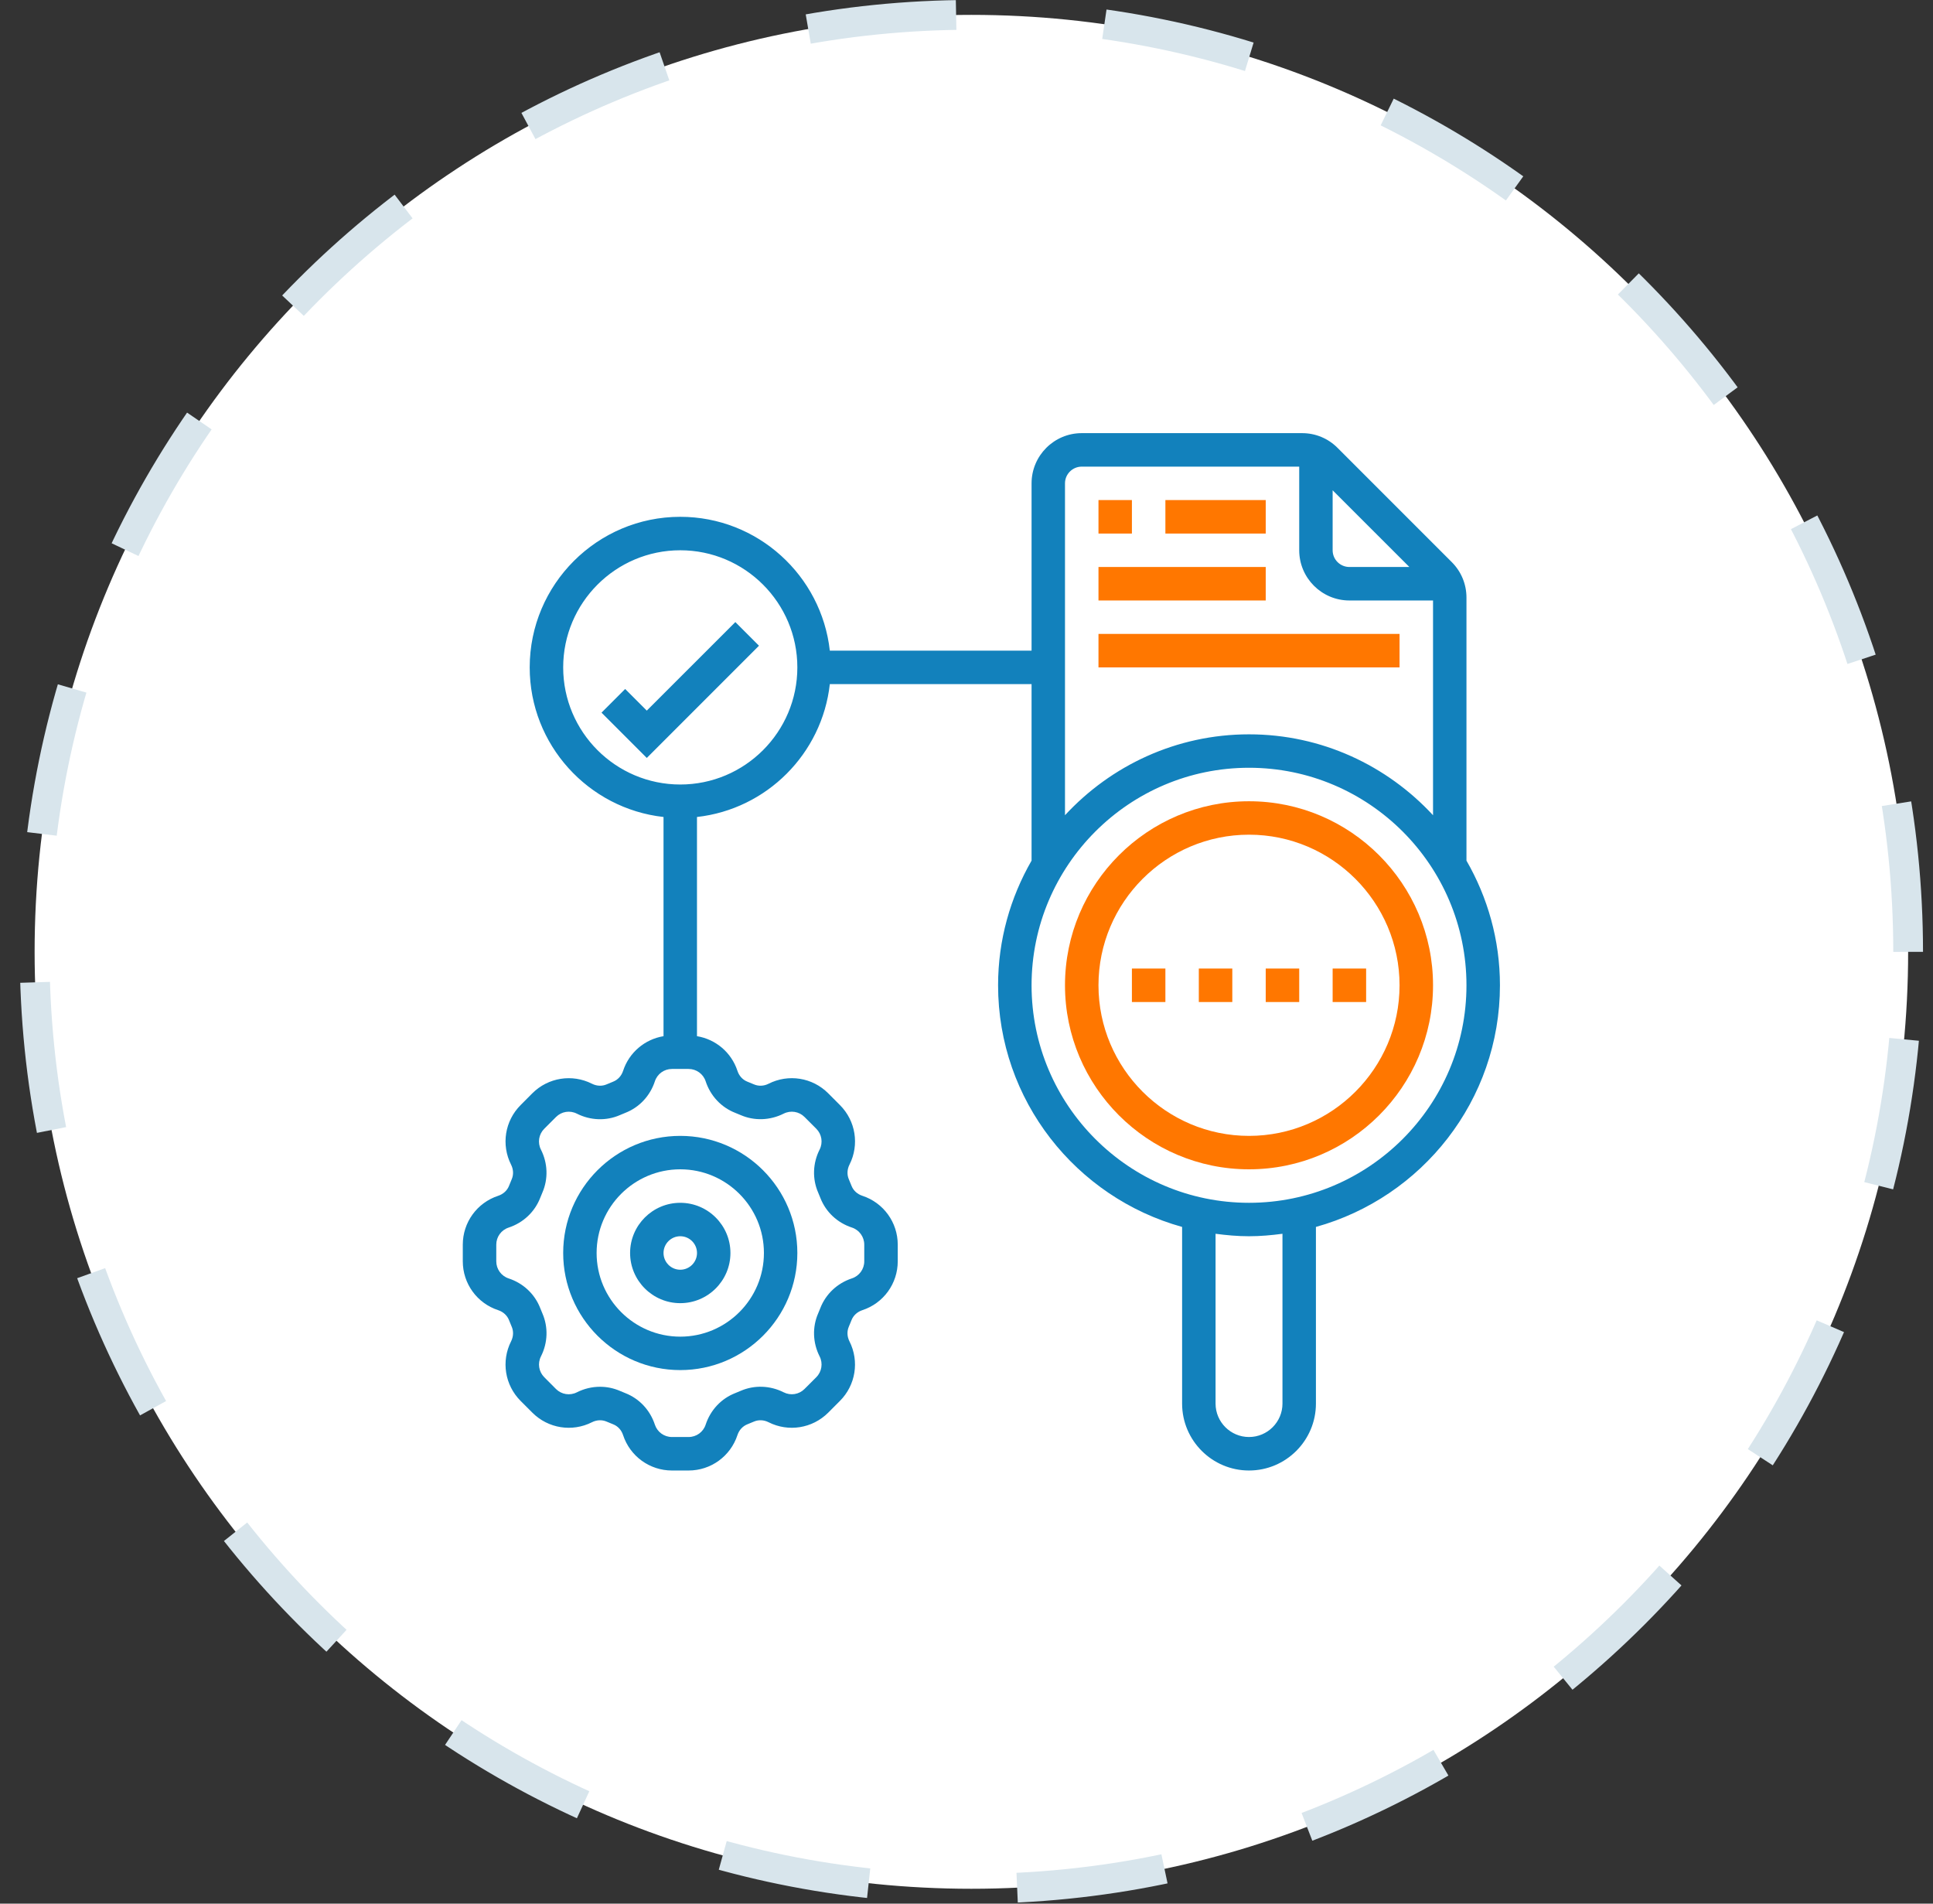<svg width="65" height="64" viewBox="0 0 65 64" fill="none" xmlns="http://www.w3.org/2000/svg">
<rect x="0" y="0" width="65" height="64" fill="#333333" stroke="none"/>
<g clip-path="url(#clip0_2014_42251)">
<path d="M64.164 32C64.164 14.603 50.061 0.5 32.664 0.5C15.267 0.5 1.164 14.603 1.164 32C1.164 49.397 15.267 63.5 32.664 63.5C50.061 63.5 64.164 49.397 64.164 32Z" fill="white"/>
<path d="M64.164 32C64.164 14.603 50.061 0.5 32.664 0.5C15.267 0.5 1.164 14.603 1.164 32C1.164 49.397 15.267 63.5 32.664 63.5C50.061 63.5 64.164 49.397 64.164 32Z" stroke="#D8E5EC" stroke-dasharray="5 5"/>
<g clip-path="url(#clip1_2014_42251)">
<path d="M42 26.938C38.588 26.938 35.812 29.713 35.812 33.125C35.812 36.537 38.588 39.312 42 39.312C45.412 39.312 48.188 36.537 48.188 33.125C48.188 29.713 45.412 26.938 42 26.938ZM42 38.188C39.209 38.188 36.938 35.917 36.938 33.125C36.938 30.334 39.209 28.062 42 28.062C44.791 28.062 47.062 30.334 47.062 33.125C47.062 35.917 44.791 38.188 42 38.188Z" fill="#FF7700"/>
<path d="M50.438 33.125C50.438 31.599 50.024 30.17 49.312 28.934V20.091C49.312 19.641 49.137 19.217 48.818 18.898L44.977 15.057C44.659 14.738 44.235 14.562 43.784 14.562H36.375C35.445 14.562 34.688 15.32 34.688 16.25V21.875H27.904C27.623 19.348 25.476 17.375 22.875 17.375C20.084 17.375 17.812 19.646 17.812 22.438C17.812 25.038 19.785 27.186 22.312 27.467V34.836C21.684 34.94 21.155 35.382 20.952 36.003C20.896 36.173 20.774 36.305 20.614 36.367C20.542 36.395 20.469 36.425 20.397 36.457C20.243 36.523 20.064 36.515 19.906 36.435C19.237 36.097 18.432 36.227 17.902 36.755L17.506 37.153C16.977 37.682 16.848 38.487 17.186 39.156C17.266 39.314 17.274 39.494 17.207 39.647C17.176 39.72 17.145 39.793 17.117 39.867C17.056 40.024 16.923 40.146 16.753 40.202C16.041 40.435 15.562 41.096 15.562 41.845V42.405C15.562 43.154 16.041 43.815 16.753 44.048C16.923 44.104 17.055 44.226 17.116 44.382C17.145 44.457 17.175 44.531 17.207 44.604C17.274 44.757 17.266 44.936 17.186 45.095C16.848 45.763 16.977 46.568 17.506 47.098L17.903 47.495C18.433 48.024 19.237 48.153 19.906 47.815C20.064 47.735 20.243 47.727 20.398 47.794C20.47 47.825 20.542 47.855 20.617 47.884C20.775 47.945 20.897 48.078 20.952 48.248C21.186 48.959 21.846 49.438 22.595 49.438H23.155C23.904 49.438 24.564 48.959 24.798 48.247C24.854 48.077 24.976 47.945 25.135 47.883C25.208 47.855 25.281 47.825 25.353 47.793C25.507 47.727 25.686 47.735 25.844 47.815C26.513 48.153 27.318 48.023 27.848 47.495L28.244 47.098C28.773 46.569 28.902 45.764 28.564 45.095C28.484 44.936 28.476 44.757 28.543 44.603C28.574 44.531 28.605 44.457 28.633 44.383C28.694 44.227 28.827 44.104 28.997 44.048C29.709 43.815 30.188 43.154 30.188 42.405V41.845C30.188 41.096 29.709 40.435 28.998 40.202C28.827 40.146 28.695 40.024 28.634 39.868C28.606 39.793 28.575 39.719 28.543 39.646C28.477 39.493 28.485 39.314 28.565 39.155C28.903 38.487 28.774 37.682 28.244 37.152L27.848 36.755C27.318 36.225 26.513 36.097 25.844 36.435C25.686 36.516 25.507 36.523 25.352 36.456C25.281 36.425 25.208 36.395 25.133 36.366C24.976 36.305 24.853 36.172 24.798 36.002C24.594 35.381 24.065 34.939 23.437 34.836V27.467C25.779 27.206 27.643 25.342 27.904 23H34.688V28.934C33.976 30.17 33.562 31.599 33.562 33.125C33.562 36.998 36.188 40.26 39.75 41.249V47.188C39.75 48.428 40.759 49.438 42 49.438C43.241 49.438 44.25 48.428 44.25 47.188V41.249C47.812 40.26 50.438 36.998 50.438 33.125ZM23.729 36.353C23.89 36.844 24.254 37.231 24.724 37.414C24.785 37.438 24.846 37.463 24.906 37.489C25.366 37.688 25.893 37.671 26.352 37.44C26.586 37.322 26.868 37.367 27.052 37.551L27.449 37.948C27.634 38.133 27.679 38.414 27.561 38.648C27.329 39.105 27.311 39.633 27.512 40.094C27.537 40.153 27.562 40.212 27.586 40.274C27.769 40.746 28.156 41.109 28.647 41.27C28.895 41.352 29.062 41.583 29.062 41.845V42.405C29.062 42.667 28.895 42.897 28.646 42.979C28.155 43.141 27.769 43.504 27.585 43.977C27.561 44.037 27.537 44.097 27.512 44.155C27.311 44.616 27.329 45.144 27.561 45.602C27.679 45.835 27.634 46.117 27.448 46.302L27.052 46.698C26.867 46.883 26.586 46.928 26.352 46.809C25.893 46.578 25.367 46.56 24.906 46.76C24.846 46.786 24.785 46.811 24.725 46.835C24.253 47.018 23.89 47.406 23.729 47.896C23.648 48.145 23.417 48.312 23.155 48.312H22.595C22.333 48.312 22.103 48.145 22.021 47.897C21.86 47.406 21.496 47.019 21.026 46.836C20.965 46.812 20.904 46.787 20.844 46.761C20.632 46.669 20.405 46.623 20.177 46.623C19.911 46.623 19.645 46.685 19.397 46.81C19.163 46.928 18.882 46.883 18.697 46.699L18.302 46.302C18.117 46.117 18.072 45.836 18.19 45.602C18.422 45.145 18.439 44.617 18.239 44.156C18.214 44.097 18.189 44.038 18.165 43.976C17.981 43.504 17.594 43.141 17.103 42.98C16.855 42.898 16.688 42.667 16.688 42.405V41.845C16.688 41.583 16.855 41.352 17.104 41.271C17.594 41.109 17.981 40.746 18.165 40.273C18.189 40.213 18.213 40.153 18.238 40.095C18.439 39.634 18.421 39.106 18.189 38.648C18.071 38.415 18.116 38.133 18.302 37.948L18.698 37.552C18.883 37.367 19.164 37.322 19.398 37.441C19.857 37.672 20.384 37.69 20.844 37.49C20.905 37.464 20.965 37.439 21.024 37.415C21.496 37.232 21.86 36.845 22.021 36.354C22.102 36.105 22.333 35.938 22.595 35.938H23.155C23.417 35.938 23.648 36.105 23.729 36.353ZM22.875 26.375C20.704 26.375 18.938 24.609 18.938 22.438C18.938 20.266 20.704 18.5 22.875 18.5C25.046 18.5 26.812 20.266 26.812 22.438C26.812 24.609 25.046 26.375 22.875 26.375ZM47.392 19.062H45.375C45.065 19.062 44.812 18.81 44.812 18.5V16.483L47.392 19.062ZM35.812 16.25C35.812 15.94 36.065 15.688 36.375 15.688H43.688V18.5C43.688 19.43 44.445 20.188 45.375 20.188H48.188V27.408C46.645 25.74 44.446 24.688 42 24.688C39.554 24.688 37.355 25.74 35.812 27.408V16.25ZM43.125 47.188C43.125 47.808 42.62 48.312 42 48.312C41.38 48.312 40.875 47.808 40.875 47.188V41.479C41.244 41.528 41.617 41.562 42 41.562C42.383 41.562 42.756 41.528 43.125 41.479V47.188ZM42 40.438C37.968 40.438 34.688 37.157 34.688 33.125C34.688 29.093 37.968 25.812 42 25.812C46.032 25.812 49.312 29.093 49.312 33.125C49.312 37.157 46.032 40.438 42 40.438Z" fill="#1281BC"/>
<path d="M18.938 42.125C18.938 44.296 20.704 46.062 22.875 46.062C25.046 46.062 26.812 44.296 26.812 42.125C26.812 39.954 25.046 38.188 22.875 38.188C20.704 38.188 18.938 39.954 18.938 42.125ZM25.688 42.125C25.688 43.676 24.426 44.938 22.875 44.938C21.324 44.938 20.062 43.676 20.062 42.125C20.062 40.574 21.324 39.312 22.875 39.312C24.426 39.312 25.688 40.574 25.688 42.125Z" fill="#1281BC"/>
<path d="M21.188 42.125C21.188 43.055 21.945 43.812 22.875 43.812C23.805 43.812 24.562 43.055 24.562 42.125C24.562 41.195 23.805 40.438 22.875 40.438C21.945 40.438 21.188 41.195 21.188 42.125ZM23.438 42.125C23.438 42.435 23.185 42.688 22.875 42.688C22.565 42.688 22.312 42.435 22.312 42.125C22.312 41.815 22.565 41.562 22.875 41.562C23.185 41.562 23.438 41.815 23.438 42.125Z" fill="#1281BC"/>
<path d="M21.749 23.891L21.022 23.164L20.227 23.959L21.749 25.482L25.522 21.709L24.727 20.914L21.749 23.891Z" fill="#1281BC"/>
<path d="M36.938 16.812H38.062V17.938H36.938V16.812Z" fill="#FF7700"/>
<path d="M39.188 16.812H42.562V17.938H39.188V16.812Z" fill="#FF7700"/>
<path d="M36.938 19.062H42.562V20.188H36.938V19.062Z" fill="#FF7700"/>
<path d="M36.938 21.312H47.062V22.438H36.938V21.312Z" fill="#FF7700"/>
<path d="M38.062 32.562H39.188V33.688H38.062V32.562Z" fill="#FF7700"/>
<path d="M40.312 32.562H41.438V33.688H40.312V32.562Z" fill="#FF7700"/>
<path d="M44.812 32.562H45.938V33.688H44.812V32.562Z" fill="#FF7700"/>
<path d="M42.562 32.562H43.688V33.688H42.562V32.562Z" fill="#FF7700"/>
</g>
</g>
<defs>
<clipPath id="clip0_2014_42251">
<rect width="65" height="64" fill="white"/>
</clipPath>
<clipPath id="clip1_2014_42251">
<rect width="36" height="36" fill="white" transform="translate(15 14)"/>
</clipPath>
</defs>
</svg>
